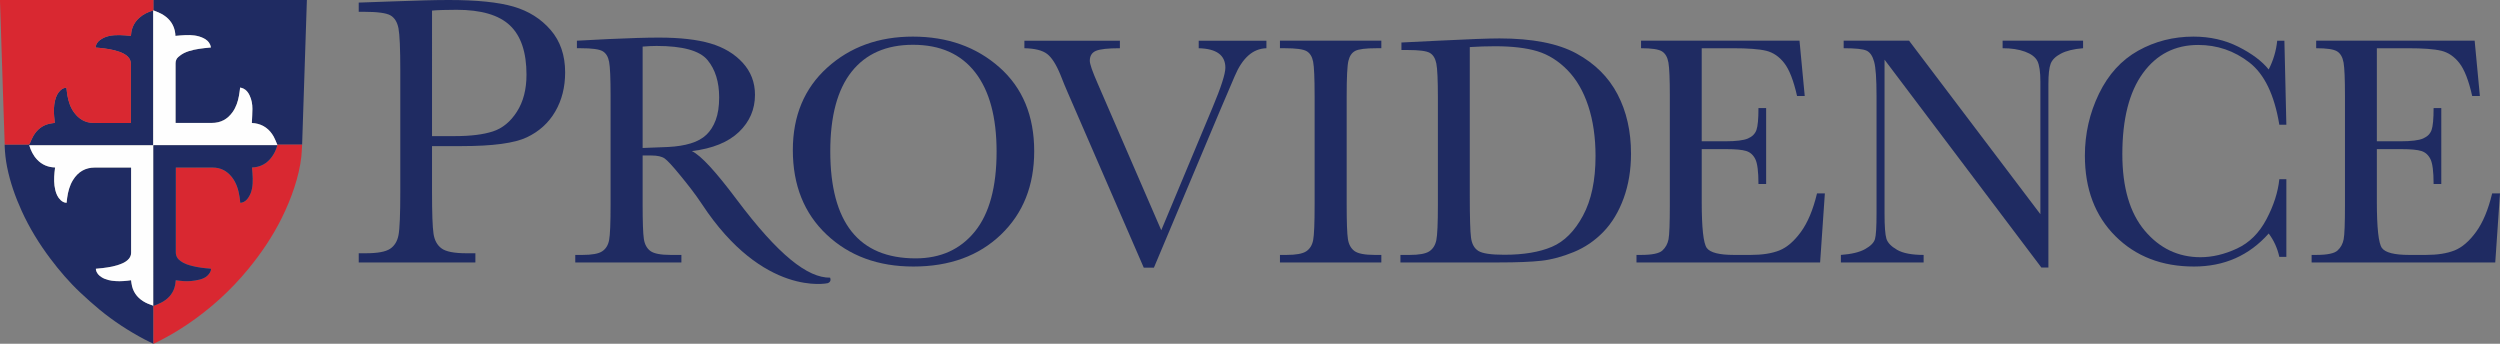 <?xml version="1.0" encoding="utf-8"?>
<!-- Generator: Adobe Illustrator 15.1.0, SVG Export Plug-In  -->
<!DOCTYPE svg PUBLIC "-//W3C//DTD SVG 1.1//EN" "http://www.w3.org/Graphics/SVG/1.1/DTD/svg11.dtd">
<svg version="1.1"
	 xmlns="http://www.w3.org/2000/svg" xmlns:xlink="http://www.w3.org/1999/xlink" xmlns:a="http://ns.adobe.com/AdobeSVGViewerExtensions/3.0/"
	 x="0px" y="0px" width="400px" height="55px" viewBox="0 0 400 55" overflow="visible" enable-background="new 0 0 400 55"
	 xml:space="preserve">
<rect x="0" y="0" width="400" height="55" fill="#808080" stroke="none"/>
<defs>
</defs>
<g>
	<defs>
		<rect id="SVGID_1_" width="400" height="55.002"/>
	</defs>
	<clipPath id="SVGID_2_">
		<use xlink:href="#SVGID_1_"  overflow="visible"/>
	</clipPath>
	<path clip-path="url(#SVGID_2_)" fill-rule="evenodd" clip-rule="evenodd" fill="#1F2B62" d="M24.553,55.002
		c-0.47-0.229-0.946-0.445-1.408-0.689c-2.559-1.352-4.975-2.925-7.209-4.766c-1.059-0.871-2.078-1.793-3.08-2.73
		c-1.769-1.657-3.338-3.496-4.795-5.429c-1.799-2.387-3.356-4.92-4.594-7.646c-1.031-2.268-1.852-4.605-2.339-7.053
		c-0.219-1.103-0.34-2.215-0.381-3.339c-0.002-0.077,0.006-0.153,0.009-0.23c1.267,0,2.532-0.002,3.798,0.002
		c0.124,0.002,0.166-0.041,0.215-0.151c0.178-0.416,0.343-0.842,0.571-1.23c0.567-0.972,1.38-1.651,2.492-1.926
		c0.304-0.074,0.619-0.103,0.936-0.154c-0.035-0.351-0.075-0.703-0.103-1.058c-0.069-0.854-0.061-1.706,0.148-2.544
		c0.155-0.622,0.402-1.199,0.897-1.636c0.255-0.226,0.542-0.382,0.902-0.382c0.011,0.042,0.021,0.069,0.024,0.098
		c0.05,0.384,0.084,0.771,0.151,1.151c0.175,0.99,0.489,1.933,1.097,2.75c0.756,1.018,1.765,1.609,3.042,1.628
		c1.965,0.027,3.93,0.008,5.895,0.007c0.034,0,0.069-0.01,0.117-0.018v-0.217v-2.975c0-2.073-0.004-4.146,0.003-6.218
		c0.001-0.478-0.161-0.87-0.504-1.198c-0.39-0.372-0.863-0.594-1.36-0.77c-1.008-0.355-2.058-0.505-3.115-0.611
		c-0.217-0.021-0.434-0.04-0.666-0.062c0.01-0.08,0.015-0.138,0.027-0.195c0.085-0.42,0.329-0.741,0.66-0.992
		c0.933-0.707,2.032-0.81,3.145-0.803c0.606,0.003,1.212,0.078,1.821,0.121c0.02-0.185,0.034-0.393,0.067-0.598
		c0.306-1.888,1.866-3.015,3.493-3.461c0,7.149,0.001,14.297,0.001,21.445c0,0.034-0.009,0.067-0.016,0.111H4.677
		c0.265,0.865,0.644,1.646,1.257,2.296c0.779,0.825,1.748,1.233,2.882,1.261c-0.032,0.268-0.065,0.517-0.09,0.765
		c-0.093,0.961-0.108,1.918,0.125,2.864c0.149,0.604,0.388,1.166,0.857,1.6c0.267,0.247,0.569,0.418,0.948,0.424
		c0.032-0.281,0.057-0.542,0.093-0.802c0.141-1,0.392-1.965,0.927-2.833c0.807-1.306,1.959-2.012,3.521-2.005
		c1.863,0.008,3.728,0.002,5.59,0.002h0.184c0.005,0.042,0.009,0.061,0.009,0.078c0,4.521,0.001,9.042,0,13.562
		c0,0.354-0.12,0.666-0.344,0.938c-0.303,0.37-0.704,0.604-1.134,0.788c-0.992,0.425-2.044,0.597-3.106,0.722
		c-0.347,0.042-0.696,0.07-1.054,0.107c0.005,0.063,0.003,0.11,0.013,0.155c0.106,0.552,0.459,0.919,0.914,1.202
		c0.678,0.419,1.438,0.562,2.218,0.613c0.836,0.056,1.668-0.013,2.483-0.135c0.053,0.327,0.082,0.655,0.162,0.97
		c0.306,1.204,1.08,2.039,2.155,2.604c0.401,0.211,0.843,0.342,1.267,0.511C24.554,50.949,24.553,52.977,24.553,55.002"/>
	<path clip-path="url(#SVGID_2_)" fill-rule="evenodd" clip-rule="evenodd" fill="#1F2B62" d="M24.546,0.006
		C24.606,0.004,24.666,0,24.725,0c8.057,0,16.114,0,24.171,0h0.205c-0.254,7.721-0.508,15.432-0.761,23.143
		c-1.324,0.002-2.648,0.004-3.972,0.006c-0.192-0.436-0.35-0.889-0.583-1.301c-0.662-1.171-1.642-1.917-2.995-2.123
		c-0.18-0.025-0.362-0.035-0.493-0.046c0.032-0.768,0.085-1.511,0.089-2.255c0.004-0.751-0.127-1.484-0.454-2.169
		c-0.226-0.474-0.533-0.879-1.025-1.103c-0.151-0.068-0.321-0.098-0.482-0.145c-0.068,0.472-0.114,0.904-0.193,1.33
		c-0.168,0.916-0.455,1.792-0.993,2.564c-0.811,1.161-1.913,1.773-3.346,1.768c-1.87-0.006-3.739-0.002-5.608-0.002h-0.188
		c-0.003-0.049-0.007-0.071-0.007-0.096c0-3.147-0.001-6.295,0-9.442c0-0.394,0.138-0.751,0.432-1.005
		c0.276-0.24,0.579-0.468,0.906-0.626c1.022-0.495,2.133-0.66,3.249-0.795c0.346-0.041,0.693-0.07,1.072-0.108
		c-0.042-0.159-0.062-0.302-0.116-0.43c-0.21-0.507-0.609-0.832-1.086-1.065c-0.905-0.442-1.877-0.519-2.862-0.482
		c-0.539,0.02-1.076,0.08-1.615,0.123c-0.009-0.126-0.014-0.264-0.03-0.399C28.02,5.201,28,5.059,27.968,4.919
		c-0.285-1.254-1.06-2.128-2.167-2.722c-0.401-0.215-0.838-0.363-1.259-0.542C24.544,1.105,24.545,0.557,24.546,0.006"/>
	<path clip-path="url(#SVGID_2_)" fill-rule="evenodd" clip-rule="evenodd" fill="#D92831" d="M24.546,0.006
		c-0.001,0.551-0.002,1.1-0.003,1.649c-0.011,0.007-0.022,0.016-0.034,0.023c-1.627,0.446-3.188,1.573-3.493,3.461
		c-0.033,0.205-0.047,0.413-0.067,0.598c-0.61-0.043-1.215-0.118-1.821-0.121c-1.113-0.007-2.211,0.097-3.145,0.803
		c-0.331,0.251-0.575,0.572-0.66,0.992c-0.012,0.058-0.016,0.115-0.027,0.195c0.231,0.021,0.449,0.041,0.666,0.062
		c1.057,0.106,2.107,0.256,3.115,0.611c0.497,0.176,0.97,0.397,1.36,0.77c0.344,0.328,0.505,0.72,0.504,1.198
		c-0.007,2.072-0.003,4.144-0.003,6.218v2.975v0.217c-0.048,0.008-0.083,0.018-0.116,0.018c-1.966,0.001-3.931,0.021-5.896-0.007
		c-1.277-0.019-2.285-0.609-3.042-1.628c-0.608-0.817-0.922-1.76-1.097-2.75c-0.066-0.381-0.101-0.768-0.151-1.151
		c-0.004-0.028-0.014-0.056-0.025-0.098c-0.359,0-0.646,0.156-0.902,0.382c-0.495,0.437-0.742,1.014-0.897,1.637
		c-0.209,0.838-0.217,1.688-0.148,2.543c0.028,0.354,0.068,0.706,0.103,1.058c-0.316,0.051-0.632,0.08-0.936,0.154
		c-1.112,0.274-1.925,0.954-2.493,1.926c-0.227,0.389-0.393,0.814-0.571,1.23c-0.048,0.11-0.091,0.152-0.214,0.151
		c-1.266-0.004-2.532-0.002-3.798-0.002c-0.04-1.175-0.079-2.349-0.119-3.522c-0.055-1.616-0.111-3.232-0.165-4.847
		c-0.03-0.918-0.056-1.836-0.085-2.754c-0.044-1.349-0.091-2.694-0.133-4.041C0.212,6.703,0.176,5.45,0.135,4.198
		c-0.042-1.306-0.09-2.611-0.133-3.916C-0.002,0.193,0.001,0.105,0.001,0h0.166C8.24,0,16.313,0,24.386,0
		C24.439,0,24.493,0.004,24.546,0.006"/>
	<path clip-path="url(#SVGID_2_)" fill-rule="evenodd" clip-rule="evenodd" fill="#D92831" d="M44.367,23.148
		c1.324-0.002,2.648-0.004,3.972-0.006c-0.039,0.63-0.054,1.264-0.122,1.891c-0.184,1.688-0.589,3.33-1.115,4.941
		c-0.555,1.701-1.247,3.347-2.042,4.948c-1.445,2.908-3.253,5.578-5.308,8.086c-2.836,3.466-6.122,6.437-9.833,8.935
		c-1.693,1.142-3.46,2.153-5.301,3.037c-0.021,0.011-0.043,0.015-0.065,0.021c0.001-2.025,0.001-4.053,0.001-6.079l-0.003,0.002
		c0.058-0.014,0.12-0.017,0.173-0.039c0.446-0.199,0.912-0.364,1.33-0.609c1.065-0.626,1.765-1.533,1.984-2.772
		c0.039-0.219,0.052-0.442,0.077-0.663c0.815,0.107,1.622,0.212,2.433,0.128c0.501-0.051,1.006-0.126,1.492-0.257
		c0.635-0.171,1.188-0.502,1.539-1.091c0.11-0.184,0.19-0.383,0.172-0.618c-0.078-0.011-0.147-0.025-0.216-0.03
		c-0.917-0.065-1.827-0.185-2.721-0.402c-0.692-0.169-1.367-0.387-1.951-0.814c-0.481-0.352-0.743-0.808-0.742-1.429
		c0.009-4.425,0.005-8.85,0.005-13.274v-0.246h0.229c1.893,0,3.786-0.005,5.679,0.001c1.244,0.004,2.25,0.521,3.025,1.48
		c0.776,0.957,1.105,2.098,1.283,3.291c0.043,0.281,0.067,0.565,0.103,0.868c0.099-0.014,0.187-0.019,0.271-0.039
		c0.414-0.105,0.721-0.37,0.961-0.706c0.678-0.948,0.772-2.046,0.756-3.159c-0.008-0.576-0.078-1.15-0.121-1.736
		c0.061-0.009,0.135-0.022,0.211-0.029c0.083-0.009,0.167-0.006,0.25-0.018c1.04-0.145,1.893-0.627,2.552-1.442
		c0.5-0.614,0.843-1.312,1.047-2.076C44.371,23.211,44.37,23.18,44.367,23.148"/>
	<path clip-path="url(#SVGID_2_)" fill-rule="evenodd" clip-rule="evenodd" fill="#FEFEFE" d="M44.367,23.148
		c0.002,0.031,0.004,0.062,0.005,0.093c-0.012-0.001-0.024-0.001-0.036-0.001c-6.538,0-13.076,0-19.614,0
		c-0.052,0-0.105,0.005-0.171,0.009v0.205c0,4.125,0,8.25,0,12.376c0,4.365-0.001,8.729-0.001,13.095l0.003-0.002
		c-0.424-0.169-0.866-0.3-1.268-0.511c-1.075-0.564-1.849-1.399-2.155-2.604c-0.08-0.314-0.108-0.643-0.162-0.97
		c-0.816,0.122-1.647,0.19-2.483,0.135c-0.781-0.052-1.541-0.194-2.218-0.613c-0.455-0.283-0.808-0.65-0.914-1.202
		c-0.009-0.045-0.008-0.092-0.013-0.155c0.358-0.037,0.707-0.065,1.054-0.107c1.062-0.125,2.114-0.297,3.106-0.722
		c0.43-0.184,0.831-0.418,1.135-0.788c0.224-0.272,0.344-0.585,0.344-0.938c0.001-4.521,0-9.041,0-13.562
		c0-0.018-0.004-0.036-0.008-0.078h-0.184c-1.863,0-3.727,0.006-5.59-0.003c-1.562-0.006-2.715,0.7-3.521,2.006
		c-0.536,0.868-0.787,1.833-0.927,2.833c-0.036,0.26-0.061,0.521-0.093,0.801c-0.379-0.005-0.681-0.176-0.949-0.423
		c-0.468-0.434-0.708-0.996-0.856-1.6c-0.233-0.946-0.218-1.903-0.125-2.864c0.025-0.248,0.059-0.497,0.09-0.765
		c-1.134-0.028-2.103-0.436-2.882-1.261c-0.613-0.65-0.993-1.431-1.257-2.295h19.816c0.007-0.045,0.017-0.078,0.017-0.112
		c0-7.148,0-14.296-0.001-21.444c0.011-0.009,0.022-0.018,0.034-0.024c0.42,0.179,0.858,0.327,1.259,0.542
		c1.106,0.594,1.881,1.468,2.166,2.722C28,5.058,28.02,5.201,28.038,5.343c0.016,0.135,0.021,0.272,0.03,0.398
		c0.539-0.043,1.077-0.104,1.615-0.123c0.985-0.036,1.957,0.04,2.863,0.482c0.476,0.233,0.875,0.559,1.085,1.065
		c0.054,0.128,0.074,0.271,0.116,0.43c-0.378,0.038-0.725,0.067-1.071,0.109c-1.115,0.134-2.226,0.299-3.249,0.794
		c-0.327,0.159-0.63,0.386-0.906,0.626c-0.293,0.254-0.431,0.611-0.432,1.005c-0.001,3.147-0.001,6.295,0,9.441
		c0,0.025,0.004,0.047,0.007,0.097h0.188c1.87,0,3.739-0.004,5.608,0.002c1.433,0.006,2.535-0.606,3.346-1.768
		c0.538-0.772,0.825-1.648,0.993-2.564c0.079-0.426,0.125-0.858,0.193-1.33c0.161,0.046,0.331,0.076,0.482,0.145
		c0.492,0.224,0.799,0.629,1.025,1.103c0.327,0.685,0.458,1.418,0.454,2.169c-0.004,0.744-0.057,1.487-0.089,2.255
		c0.131,0.011,0.313,0.021,0.493,0.046c1.353,0.206,2.333,0.952,2.995,2.123C44.017,22.26,44.175,22.713,44.367,23.148"/>
	<path clip-path="url(#SVGID_2_)" fill-rule="evenodd" clip-rule="evenodd" fill="#1F2B62" d="M24.551,48.925
		c0-4.365,0.001-8.729,0.001-13.095c0-4.126,0-8.251,0-12.376v-0.205c0.065-0.003,0.119-0.009,0.171-0.009
		c6.538,0,13.076,0,19.614,0c0.012,0,0.024,0,0.036,0.001c-0.204,0.766-0.548,1.462-1.047,2.076
		c-0.66,0.815-1.512,1.298-2.552,1.442c-0.083,0.012-0.167,0.008-0.25,0.018c-0.076,0.007-0.15,0.021-0.211,0.029
		c0.044,0.586,0.114,1.16,0.122,1.736c0.016,1.113-0.078,2.211-0.756,3.159c-0.24,0.336-0.547,0.601-0.961,0.706
		c-0.084,0.021-0.172,0.025-0.271,0.04c-0.035-0.304-0.06-0.588-0.102-0.869c-0.179-1.193-0.508-2.334-1.283-3.291
		c-0.776-0.959-1.781-1.476-3.025-1.481c-1.893-0.006-3.786,0-5.679,0h-0.229v0.246c0,4.425,0.004,8.85-0.005,13.274
		c-0.001,0.621,0.26,1.077,0.742,1.429c0.583,0.428,1.259,0.646,1.951,0.814c0.893,0.218,1.803,0.336,2.72,0.402
		c0.069,0.006,0.138,0.02,0.216,0.03c0.018,0.235-0.062,0.435-0.172,0.618c-0.351,0.589-0.904,0.92-1.539,1.091
		c-0.485,0.131-0.99,0.206-1.492,0.257c-0.812,0.084-1.618-0.02-2.433-0.128c-0.024,0.221-0.038,0.445-0.077,0.663
		c-0.219,1.239-0.919,2.146-1.984,2.772c-0.418,0.245-0.884,0.41-1.33,0.609C24.671,48.908,24.609,48.911,24.551,48.925"/>
	<path clip-path="url(#SVGID_2_)" fill="#1F2B62" d="M132.407,45.314c0,0-10.271,2.259-20.086-12.638
		c-1.076-1.631-2.276-3.143-3.48-4.617s-2.033-2.372-2.486-2.696c-0.454-0.321-1.16-0.483-2.12-0.483h-1.413v7.876
		c0,2.791,0.066,4.618,0.197,5.481s0.479,1.504,1.046,1.924c0.567,0.418,1.653,0.627,3.258,0.627h1.701v1.204H92.042v-1.204h1.152
		c1.517,0,2.568-0.191,3.152-0.575c0.584-0.385,0.956-0.982,1.112-1.792c0.157-0.812,0.235-2.7,0.235-5.665V15.356
		c0-2.826-0.079-4.648-0.235-5.469S96.953,8.5,96.412,8.187c-0.541-0.314-1.709-0.471-3.505-0.471h-0.602V6.513L97.38,6.25
		c3.384-0.156,6.07-0.235,8.059-0.235c3.384,0,6.135,0.314,8.255,0.942s3.833,1.657,5.142,3.087c1.308,1.431,1.962,3.14,1.962,5.129
		c0,2.319-0.855,4.3-2.564,5.94c-1.71,1.638-4.222,2.659-7.536,3.061c1.483,0.715,3.847,3.315,7.169,7.745
		c6.7,8.931,11.364,12.553,14.953,12.507C133.101,45.142,132.407,45.314,132.407,45.314 M102.822,23.677
		c1.309-0.035,2.66-0.088,4.057-0.158c1.395-0.068,2.607-0.261,3.636-0.576c1.029-0.312,1.861-0.771,2.499-1.372
		c0.636-0.603,1.138-1.392,1.504-2.368c0.367-0.978,0.549-2.181,0.549-3.61c0-2.495-0.624-4.491-1.871-5.992
		c-1.247-1.5-3.964-2.25-8.15-2.25c-0.645,0-1.386,0.035-2.224,0.104V23.677z"/>
	<path clip-path="url(#SVGID_2_)" fill="#1F2B62" d="M126.854,24.017c0-5.477,1.832-9.873,5.495-13.188
		c3.663-3.313,8.233-4.971,13.71-4.971c5.53,0,10.147,1.64,13.854,4.919c3.706,3.279,5.56,7.754,5.56,13.422
		c0,5.495-1.775,9.943-5.325,13.344c-3.549,3.402-8.22,5.103-14.011,5.103c-5.635,0-10.256-1.7-13.867-5.103
		C128.659,34.143,126.854,29.633,126.854,24.017 M132.845,24.199c0,5.705,1.138,9.987,3.415,12.848
		c2.276,2.859,5.691,4.291,10.244,4.291c3.994,0,7.151-1.432,9.472-4.291c2.319-2.86,3.479-7.126,3.479-12.795
		c0-5.513-1.142-9.737-3.427-12.677s-5.599-4.409-9.943-4.409c-4.274,0-7.549,1.437-9.825,4.305
		C133.983,14.34,132.845,18.584,132.845,24.199"/>
	<path clip-path="url(#SVGID_2_)" fill="#1F2B62" d="M184.626,42.829h-1.623l-12.245-28.206c-0.227-0.505-0.585-1.377-1.073-2.616
		c-0.681-1.675-1.396-2.8-2.146-3.376c-0.75-0.574-1.962-0.88-3.636-0.915V6.513h15.28v1.203c-1.902,0-3.179,0.14-3.833,0.419
		c-0.655,0.278-0.981,0.812-0.981,1.596c0,0.506,0.41,1.692,1.229,3.559l10.205,23.548l8.19-19.598
		c1.376-3.278,2.066-5.417,2.066-6.41c0-2.005-1.422-3.043-4.265-3.113V6.513h10.833v1.203c-1.099,0.035-2.068,0.428-2.905,1.178
		c-0.837,0.75-1.561,1.849-2.17,3.297l-2.381,5.572L184.626,42.829z"/>
	<path clip-path="url(#SVGID_2_)" fill="#1F2B62" d="M204.792,7.716V6.512h16.222v1.204h-0.758c-1.745,0-2.888,0.144-3.429,0.433
		c-0.541,0.287-0.902,0.823-1.085,1.608c-0.183,0.784-0.274,2.652-0.274,5.6v17.399c0,2.791,0.065,4.618,0.196,5.48
		c0.131,0.864,0.479,1.505,1.046,1.925c0.566,0.418,1.652,0.626,3.257,0.626h1.047v1.205h-16.222v-1.205h1.046
		c1.518,0,2.569-0.19,3.154-0.574c0.584-0.385,0.955-0.982,1.112-1.792c0.157-0.812,0.235-2.7,0.235-5.665V15.356
		c0-2.826-0.078-4.648-0.235-5.469c-0.157-0.82-0.505-1.388-1.047-1.701c-0.541-0.314-1.709-0.471-3.506-0.471H204.792z"/>
	<path clip-path="url(#SVGID_2_)" fill="#1F2B62" d="M224.228,6.8l5.834-0.287c4.867-0.245,8.146-0.366,9.838-0.366
		c5.268,0,9.377,0.801,12.324,2.406c2.948,1.604,5.142,3.78,6.58,6.528c1.439,2.748,2.159,5.918,2.159,9.512
		c0,2.598-0.393,4.976-1.178,7.13c-0.785,2.154-1.861,3.942-3.231,5.362c-1.369,1.422-2.957,2.504-4.762,3.245
		c-1.805,0.742-3.521,1.203-5.143,1.387c-1.622,0.184-3.907,0.274-6.854,0.274H224.07v-1.203h1.466c1.517,0,2.568-0.191,3.153-0.576
		c0.583-0.384,0.959-0.981,1.125-1.791c0.166-0.812,0.249-2.7,0.249-5.665V15.644c0-2.825-0.083-4.653-0.249-5.481
		c-0.166-0.829-0.515-1.396-1.046-1.701c-0.532-0.306-1.696-0.458-3.493-0.458h-1.047V6.8z M235.165,7.532v23.705
		c0,3.507,0.065,5.766,0.197,6.776c0.13,1.014,0.523,1.724,1.176,2.134c0.655,0.41,2.037,0.615,4.147,0.615
		c3.087,0,5.625-0.423,7.615-1.271c1.989-0.845,3.65-2.511,4.984-4.996c1.335-2.487,2.002-5.657,2.002-9.512
		c0-2.999-0.389-5.679-1.165-8.032c-0.777-2.355-1.889-4.27-3.336-5.743c-1.448-1.474-3.053-2.478-4.814-3.01
		s-4.02-0.798-6.776-0.798C237.869,7.401,236.525,7.445,235.165,7.532"/>
	<path clip-path="url(#SVGID_2_)" fill="#1F2B62" d="M290.721,30.949h1.256l-0.759,11.043h-29.382v-1.205h0.732
		c1.762,0,2.899-0.234,3.414-0.705c0.514-0.472,0.842-1.068,0.982-1.793c0.139-0.724,0.209-2.568,0.209-5.533V15.356
		c0-2.705-0.075-4.483-0.223-5.338s-0.488-1.451-1.021-1.792c-0.532-0.34-1.652-0.511-3.362-0.511V6.512h25.354l0.836,8.845h-1.229
		c-0.558-2.479-1.243-4.235-2.055-5.272c-0.81-1.038-1.775-1.692-2.891-1.964c-1.116-0.27-2.914-0.404-5.39-0.404h-4.918v14.888
		h3.768c1.726,0,2.935-0.147,3.623-0.444c0.69-0.297,1.144-0.746,1.361-1.348c0.219-0.602,0.327-1.774,0.327-3.519h1.229v12.14
		h-1.229c0-1.971-0.166-3.292-0.498-3.965c-0.33-0.671-0.815-1.106-1.452-1.308c-0.635-0.2-1.712-0.301-3.23-0.301h-3.898v8.398
		c0,4.204,0.271,6.678,0.811,7.419s1.997,1.11,4.369,1.11h2.643c1.867,0,3.401-0.239,4.604-0.719s2.351-1.465,3.44-2.956
		C289.234,35.62,290.093,33.566,290.721,30.949"/>
	<path clip-path="url(#SVGID_2_)" fill="#1F2B62" d="M326.62,42.803L301.526,9.548v24.62c0,2.041,0.101,3.385,0.301,4.03
		s0.772,1.238,1.715,1.779c0.941,0.54,2.354,0.81,4.238,0.81v1.205h-13.239v-1.205c1.692-0.122,2.983-0.432,3.872-0.929
		c0.889-0.496,1.416-1.032,1.582-1.609c0.167-0.575,0.25-1.936,0.25-4.081V15.356c0-2.721-0.127-4.544-0.38-5.469
		c-0.252-0.925-0.654-1.519-1.204-1.779c-0.549-0.262-1.775-0.393-3.675-0.393V6.512h10.465l21.011,27.761V13.054
		c0-1.57-0.162-2.67-0.484-3.297c-0.323-0.628-0.981-1.126-1.975-1.491c-0.995-0.367-2.19-0.55-3.585-0.55V6.512h12.874v1.204
		c-1.501,0.122-2.683,0.409-3.546,0.863c-0.864,0.454-1.413,0.999-1.647,1.636c-0.237,0.637-0.354,1.714-0.354,3.23v29.357H326.62z"
		/>
	<path clip-path="url(#SVGID_2_)" fill="#1F2B62" d="M364.692,28.674h1.125v12.429h-1.125c-0.314-1.414-0.882-2.661-1.702-3.741
		c-3.122,3.523-7.107,5.284-11.956,5.284c-5.128,0-9.319-1.622-12.572-4.865c-3.254-3.245-4.88-7.536-4.88-12.874
		c0-3.507,0.75-6.808,2.25-9.903c1.5-3.097,3.593-5.394,6.279-6.895c2.687-1.5,5.634-2.25,8.845-2.25
		c2.65,0,5.054,0.546,7.208,1.635c2.154,1.09,3.763,2.299,4.827,3.624c0.751-1.482,1.205-3.018,1.361-4.604h1.152l0.314,13.448
		h-1.125c-0.785-4.779-2.387-8.103-4.801-9.969c-2.417-1.867-5.143-2.8-8.177-2.8c-3.714,0-6.667,1.509-8.856,4.526
		s-3.284,7.335-3.284,12.951c0,5.32,1.195,9.398,3.584,12.233c2.39,2.834,5.364,4.25,8.922,4.25c1.901,0,3.845-0.461,5.834-1.386
		c1.989-0.924,3.563-2.489,4.724-4.696C363.798,32.865,364.482,30.732,364.692,28.674"/>
	<path clip-path="url(#SVGID_2_)" fill="#1F2B62" d="M398.743,30.949h1.256l-0.759,11.043h-29.383v-1.205h0.732
		c1.762,0,2.901-0.234,3.416-0.705c0.514-0.472,0.84-1.068,0.98-1.793c0.14-0.724,0.21-2.568,0.21-5.533V15.356
		c0-2.705-0.074-4.483-0.223-5.338c-0.149-0.854-0.489-1.451-1.02-1.792c-0.533-0.34-1.653-0.511-3.363-0.511V6.512h25.355
		l0.837,8.845h-1.23c-0.558-2.479-1.242-4.235-2.054-5.272c-0.811-1.038-1.774-1.692-2.891-1.964
		c-1.117-0.27-2.913-0.404-5.39-0.404h-4.919v14.888h3.767c1.728,0,2.934-0.147,3.624-0.444c0.688-0.297,1.142-0.746,1.36-1.348
		c0.218-0.602,0.328-1.774,0.328-3.519h1.23v12.14h-1.23c0-1.971-0.166-3.292-0.498-3.965c-0.332-0.671-0.816-1.106-1.452-1.308
		c-0.637-0.2-1.713-0.301-3.231-0.301h-3.898v8.398c0,4.204,0.27,6.678,0.811,7.419c0.54,0.741,1.998,1.11,4.37,1.11h2.643
		c1.866,0,3.401-0.239,4.604-0.719s2.35-1.465,3.441-2.956C397.256,35.62,398.116,33.566,398.743,30.949"/>
	<path clip-path="url(#SVGID_2_)" fill="#1F2B62" d="M69.124,23.377v7.326c0,3.412,0.08,5.645,0.24,6.7
		c0.16,1.055,0.592,1.839,1.295,2.35c0.703,0.512,2.025,0.768,3.965,0.768h1.439v1.471H57.396v-1.471h1.151
		c1.854,0,3.139-0.234,3.853-0.703c0.714-0.47,1.167-1.2,1.359-2.191s0.288-3.299,0.288-6.923V11.225
		c0-3.453-0.096-5.681-0.288-6.684c-0.192-1.001-0.619-1.694-1.279-2.078c-0.661-0.384-2.09-0.576-4.285-0.576h-0.8V0.415
		l5.436-0.191C67.182,0.075,69.38,0,71.811,0c4.477,0,7.925,0.352,10.345,1.055c2.419,0.705,4.402,1.952,5.948,3.742
		c1.545,1.791,2.318,4.052,2.318,6.779c0,2.366-0.528,4.456-1.583,6.269c-1.055,1.812-2.569,3.188-4.541,4.125
		c-1.972,0.938-5.441,1.407-10.409,1.407H69.124z M69.124,21.777h3.698c2.495,0,4.509-0.25,6.044-0.751s2.814-1.551,3.837-3.15
		c1.024-1.598,1.536-3.569,1.536-5.915c0-3.582-0.88-6.209-2.639-7.884c-1.758-1.673-4.61-2.51-8.554-2.51
		c-1.451,0-3.155,0.043-3.922,0.128V21.777z"/>
</g>
</svg>
